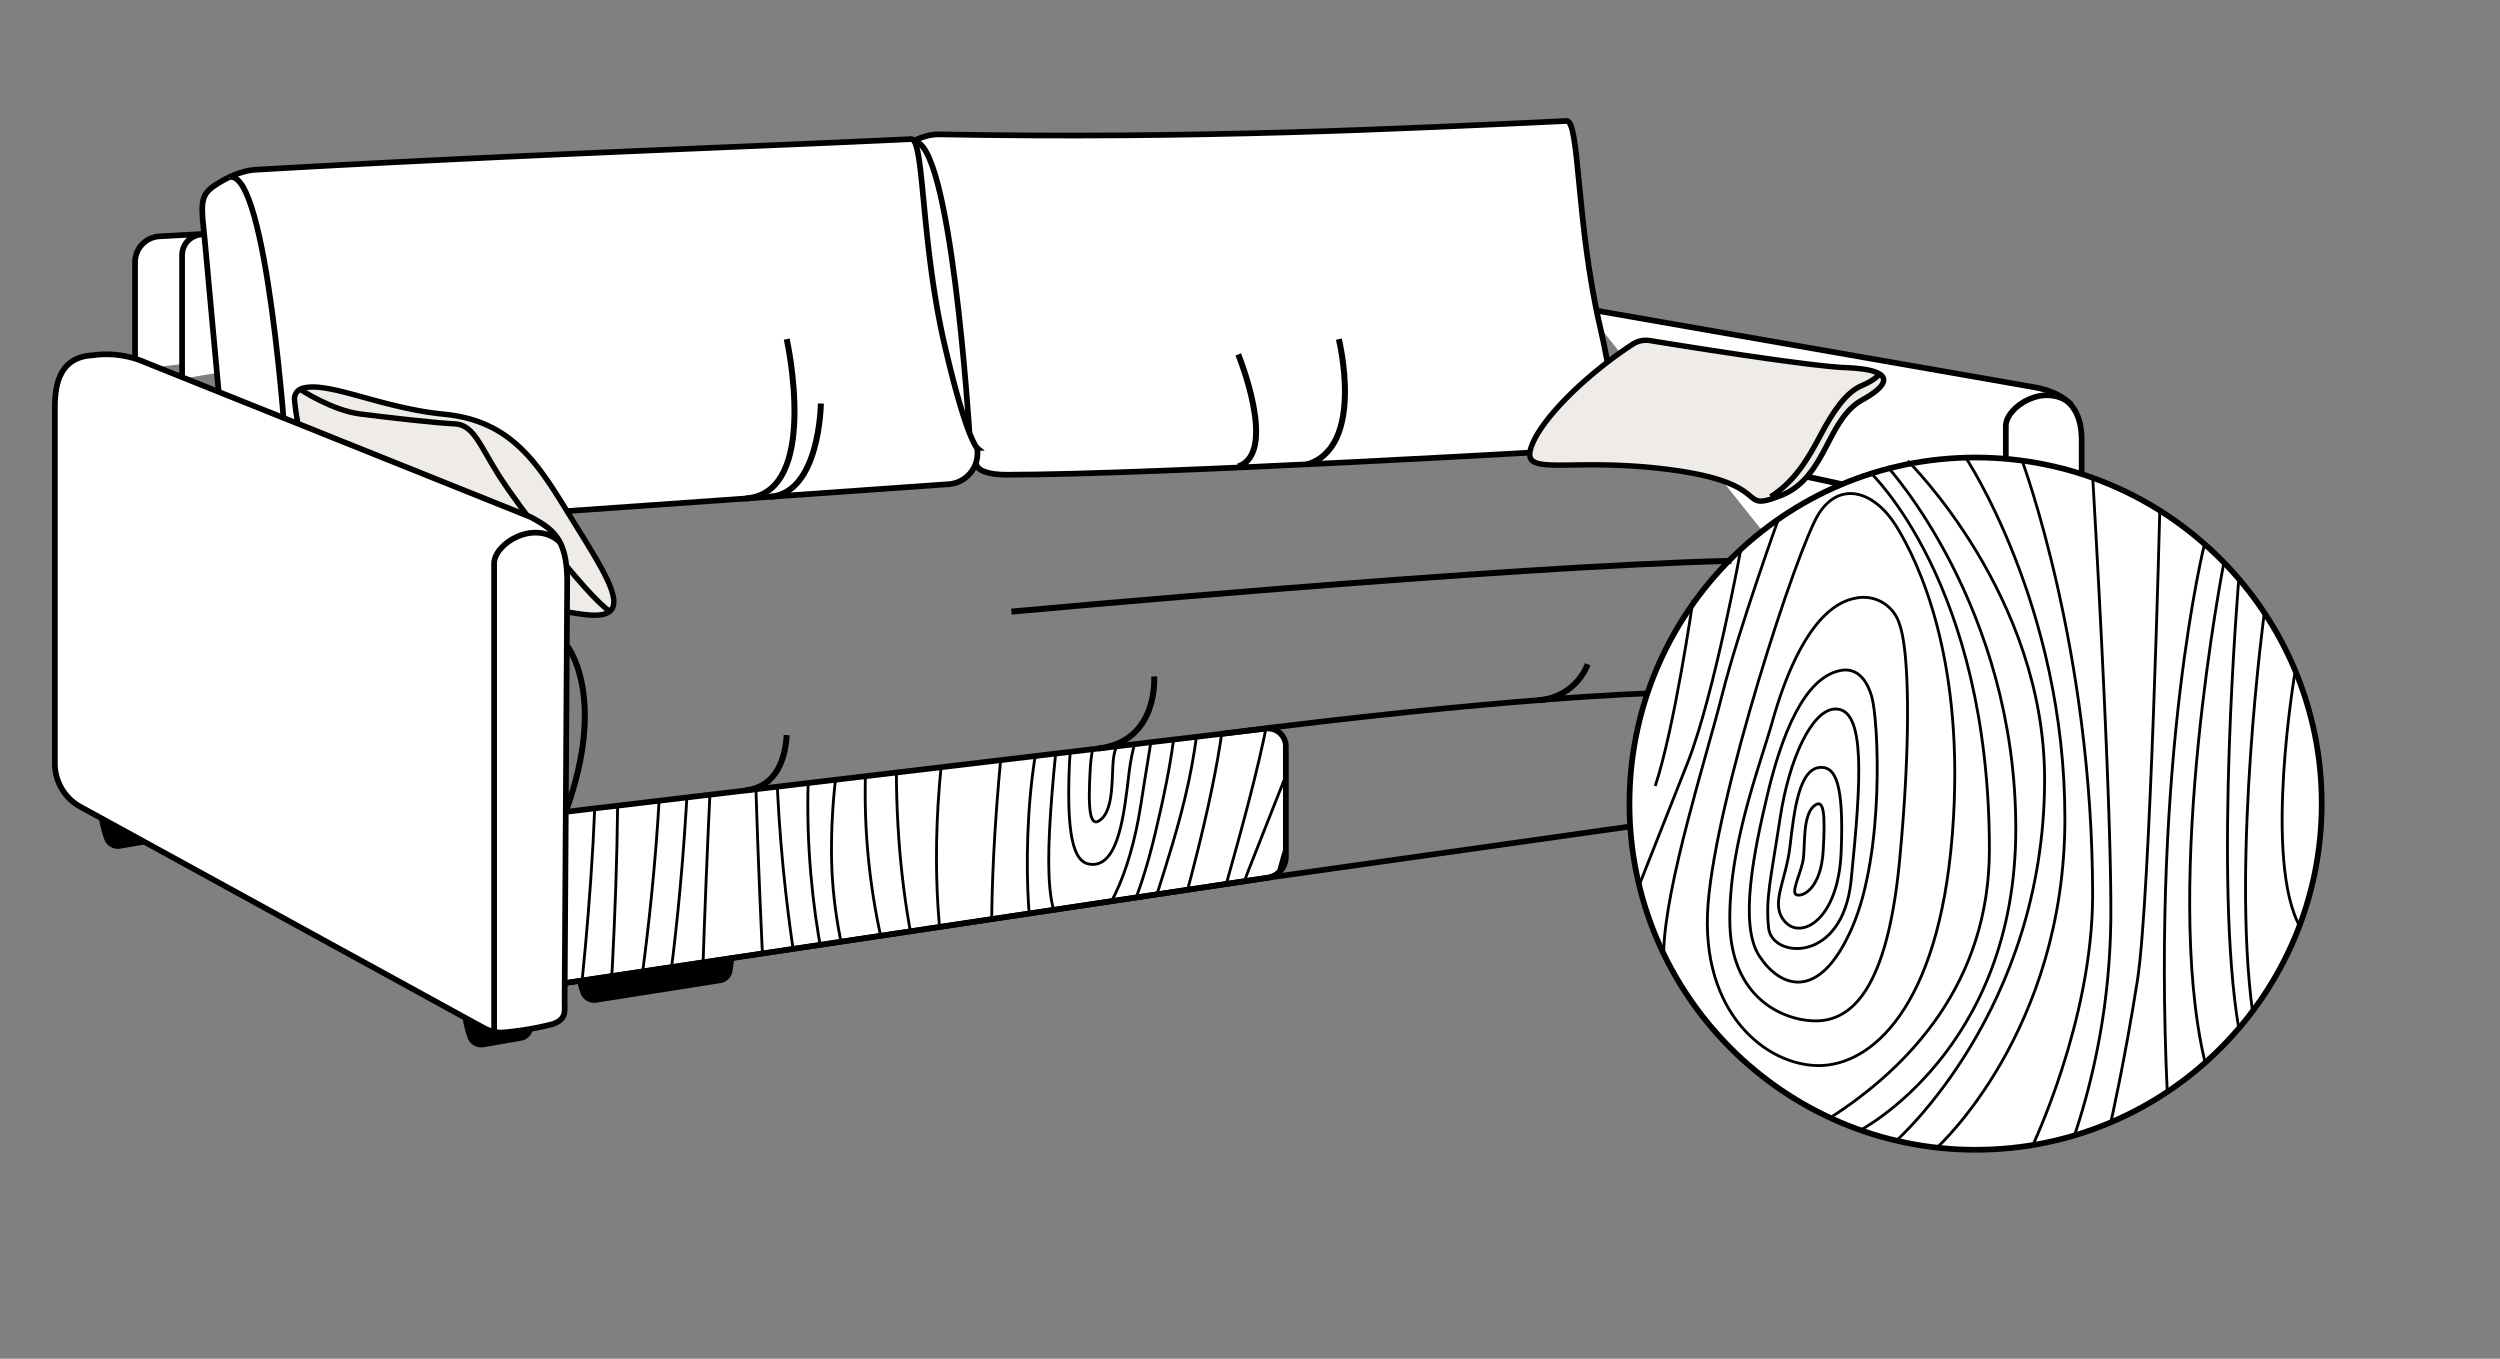 <?xml version="1.0" encoding="UTF-8"?> <svg xmlns="http://www.w3.org/2000/svg" xmlns:xlink="http://www.w3.org/1999/xlink" id="Layer_1" data-name="Layer 1" viewBox="0 0 438.35 238.24"><rect x="0" y="0" width="438.35" height="238.24" fill="#808080" stroke="none"/> <defs> <style>.cls-1,.cls-2,.cls-6,.cls-7,.cls-9{fill:none;}.cls-1,.cls-2,.cls-3,.cls-6,.cls-7,.cls-8,.cls-9{stroke:#000;stroke-miterlimit:10;}.cls-2{clip-path:url(#clip-path);}.cls-3{fill:#fff;}.cls-4{clip-path:url(#clip-path-2);}.cls-5{clip-path:url(#clip-path-3);}.cls-6{stroke-width:0.5px;}.cls-7{stroke-width:1.05px;}.cls-8{fill:#efece7;}.cls-8,.cls-9{stroke-width:0.95px;}</style> <clipPath id="clip-path"> <path class="cls-1" d="M222.3,153.9l118-16.69"></path> </clipPath> <clipPath id="clip-path-2"> <path class="cls-2" d="M94.44,142.9l-1.22,24.8a4.81,4.81,0,0,0,5.51,4.7L222.3,153.9"></path> </clipPath> <clipPath id="clip-path-3"> <path class="cls-1" d="M98.06,142.48a4.3,4.3,0,0,0-3.8,4.07l.18,20.87c0,2.91,1.41,5.41,4.29,5L222.3,153.9a3.71,3.71,0,0,0,3.16-3.68V130.87a3.14,3.14,0,0,0-3.51-3.12Z"></path> </clipPath> </defs> <path d="M80.87,173.81c.21-2.45,7.34-1.3,11.11-.52a2.52,2.52,0,0,1,2,2.79l-.52,4.22a2.54,2.54,0,0,1-2.08,2.18l-6.56,1.13A2.52,2.52,0,0,1,82,182,20.47,20.47,0,0,1,80.87,173.81Z"></path> <path d="M100.67,166c.21-2.45,7.34-1.3,11.11-.52,1.29.27,17.37-.82,17.21.49l-.53,4.21a2.53,2.53,0,0,1-2.08,2.19l-21.77,3.43a2.52,2.52,0,0,1-2.82-1.65A20.47,20.47,0,0,1,100.67,166Z"></path> <path d="M17.15,139c.21-2.45,7.34-1.3,11.11-.52a2.53,2.53,0,0,1,2,2.79l-.52,4.22a2.55,2.55,0,0,1-2.09,2.18l-6.56,1.13a2.52,2.52,0,0,1-2.81-1.65A20.32,20.32,0,0,1,17.15,139Z"></path> <path class="cls-3" d="M277.91,54.12l78.53,13.73C363,69,365,72.16,365,77.28v60.84a3.55,3.55,0,0,1-3.06,3.51l-10.68,1.46a4.44,4.44,0,0,1-4.27-1.9l-2.43-3.57"></path> <g class="cls-4"> <path class="cls-3" d="M92.63,112.94l.59,54.76a4.81,4.81,0,0,0,5.51,4.7L222.3,153.9a3.71,3.71,0,0,0,3.16-3.68V101"></path> </g> <path class="cls-1" d="M222.3,153.9l118-16.69"></path> <path class="cls-1" d="M94.44,142.9l-1.22,24.8a4.81,4.81,0,0,0,5.51,4.7L222.3,153.9"></path> <path class="cls-3" d="M23.68,64.79V46a4.54,4.54,0,0,1,4.26-4.56l226-12.39,17.59,1.57a4.92,4.92,0,0,1,4.45,4.92"></path> <path class="cls-3" d="M250.46,29.52,35.34,41.12a3.63,3.63,0,0,0-3.41,3.62V66.41"></path> <g class="cls-5"> <path class="cls-3" d="M92.63,113l.59,54.75a4.8,4.8,0,0,0,5.51,4.7L222.3,153.9a3.71,3.71,0,0,0,3.16-3.68V101"></path> <path class="cls-6" d="M193.15,143.59c2.18-2,1.75-7.55,2.07-10.5s2.85-7.33,1.32-7.66-4.92,1.75-5.36,9.08S191,145.55,193.15,143.59Z"></path> <path class="cls-6" d="M191.58,151.57c4.59,0,5.54-8.89,6.41-16.26s4.23-11.88.95-15.45-10.86.36-11.44,14.36S188.66,151.57,191.58,151.57Z"></path> <path class="cls-6" d="M188.81,163.53c4.73-.22,9.33-10.06,11.23-22.46s3-16.26,2.33-22.46-15.19-7.4-16.92,9.85C183.44,148.51,182.32,163.82,188.81,163.53Z"></path> <path class="cls-6" d="M187.38,171.47c7.86-1.24,12.46-13.89,15.18-25.37s5.9-26.68,1.74-33.13-12.25-9.82-19,5.64-5.47,42.69-4,47.5S185.31,171.8,187.38,171.47Z"></path> <path class="cls-6" d="M184.62,186.24c8.92-1.66,14.32-15.86,16.95-25.16s9-25.48,8.75-41.22-11.16-20.24-17.61-20.24c-8,0-14.76,7.66-17.17,32.7s-2,43.2,0,48.56S181.88,186.74,184.62,186.24Z"></path> <path class="cls-6" d="M214.8,123.35c1.64-22.2-12-32.91-22.69-32.91s-24.55,11.59-27.4,47.35,7,56,11.49,63.21,11.53,9.43,15.91,2.54S213.16,145.55,214.8,123.35Z"></path> <path class="cls-6" d="M200.35,202.53s8.22-22.75,11.5-35.87,11.7-39,12-52.82"></path> <path class="cls-6" d="M208,196.52s5.58-30.41,10.94-44l9.84-24.93"></path> <path class="cls-6" d="M217.86,185.91s3.83-26.47,7.77-38.17"></path> <path class="cls-6" d="M181.66,212.16s-24.49-22.7-24.49-77.41c0-27.35,16.46-44.69,32.91-55.19"></path> <path class="cls-6" d="M178.05,213.25S151.7,184.58,151.7,139s32.19-62,32.19-62"></path> <path class="cls-6" d="M176.2,75s-30.41,26.72-30.41,74.05c0,37.77,28.11,65.27,28.11,65.27"></path> <path class="cls-6" d="M162.2,215.44s-20.56-30.62-20.56-74.37,26.15-67.36,26.15-67.36"></path> <path class="cls-6" d="M150.39,214.34S136,175.56,136,125.4c0-25.78,12.47-51.69,12.47-51.69"></path> <path class="cls-6" d="M136,211.28s-3.94-66.17-3.72-90.9a145,145,0,0,1,7.44-44.25"></path> <path class="cls-6" d="M122.17,204.72s2-80.06,4.59-96.78,5.46-29.13,5.46-29.13"></path> <path class="cls-6" d="M113,197.5s10.93-43.31,7.65-112.86"></path> <path class="cls-6" d="M109.05,193.56S121.73,128.62,113,91.42"></path> <path class="cls-6" d="M106,190.28s5.25-61.89,0-92.3"></path> <path class="cls-6" d="M100.74,183.5s6.78-50.52,2.4-82.24"></path> <path class="cls-6" d="M94.39,171.53s6.78-39.29-1.09-52.92"></path> </g> <path class="cls-1" d="M98.06,142.48a4.3,4.3,0,0,0-3.8,4.07l.18,20.87c0,2.91,1.41,5.41,4.29,5L222.3,153.9a3.71,3.71,0,0,0,3.16-3.68V130.87a3.14,3.14,0,0,0-3.51-3.12Z"></path> <path class="cls-3" d="M158.8,69.68l-3.07-33.8c-.56-5.75-1-7.63,1.51-9.39.91-.65,4.18-3,7.44-2.93,45.2.83,81.21-1,110-2.35,2.31-.11,1.67,18,5.89,36.14,3.81,16.41,2.25,21.52-3.63,21.52,0,0-74.28,4.37-100.47,4.37-3.06,0-5.33-.69-5.33-2.13"></path> <path class="cls-3" d="M160.07,24.86c6.63-1.42,9.91,51,9.91,51"></path> <path class="cls-3" d="M39,75.87,35.9,42.08c-.56-5.76-1-7.63,1.51-9.39.91-.65,4.19-2.75,7.44-2.93,43.62-2.53,86.12-4,114.91-5.37,2.31-.11,1.66,18,5.88,36.14,3.81,16.41,5.67,18,5.67,18a5.44,5.44,0,0,1-5,6.37L79.75,91"></path> <path class="cls-3" d="M40.24,31.06c6.63-1.42,9.91,47.81,9.91,47.81"></path> <path class="cls-1" d="M351.7,156.94V74.72c0-3.48,7-7.81,11.48-3.82"></path> <circle class="cls-3" cx="346.4" cy="140.91" r="60.69"></circle> <path class="cls-6" d="M318,141.38c-1.87,1.68-1.5,6.46-1.78,9s-2.43,6.27-1.12,6.55,4.21-1.5,4.58-7.77S319.87,139.7,318,141.38Z"></path> <path class="cls-6" d="M319.34,134.55c-3.93,0-4.74,7.61-5.49,13.91s-3.62,10.16-.81,13.22,9.29-.31,9.79-12.29S321.83,134.55,319.34,134.55Z"></path> <path class="cls-6" d="M321.71,124.32c-4,.19-8,8.61-9.6,19.21s-2.56,13.91-2,19.21,13,6.34,14.47-8.42C326.3,137.17,327.26,124.07,321.71,124.32Z"></path> <path class="cls-6" d="M322.93,117.53c-6.72,1.06-10.65,11.88-13,21.7s-5.05,22.82-1.49,28.34,10.47,8.4,16.27-4.83,4.68-36.51,3.47-40.63S324.7,117.24,322.93,117.53Z"></path> <path class="cls-6" d="M325.3,104.9c-7.64,1.41-12.26,13.56-14.5,21.51s-7.68,21.8-7.49,35.27S312.85,179,318.37,179c6.83,0,12.63-6.55,14.69-28s1.68-37,0-41.54A6.57,6.57,0,0,0,325.3,104.9Z"></path> <path class="cls-6" d="M299.48,158.69c-1.41,19,10.29,28.15,19.41,28.15s21-9.91,23.43-40.5-6-47.9-9.82-54.07-9.87-8.06-13.61-2.17S300.88,139.7,299.48,158.69Z"></path> <path class="cls-6" d="M311.83,91s-7,19.46-9.83,30.68-10,33.4-10.29,45.19"></path> <path class="cls-6" d="M305.28,96.1s-4.77,26-9.36,37.61L287.5,155"></path> <path class="cls-6" d="M296.86,105.18s-3.28,22.64-6.64,32.65"></path> <path class="cls-6" d="M327.82,82.73s21,19.41,21,66.21c0,23.39-14.08,38.23-28.16,47.21"></path> <path class="cls-6" d="M330.91,81.79s22.54,24.53,22.54,63.53-27.53,53-27.53,53"></path> <path class="cls-6" d="M332.5,200s26-22.86,26-63.35c0-32.31-24-55.84-24-55.84"></path> <path class="cls-6" d="M344.47,79.92s17.59,26.19,17.59,63.61-22.37,57.63-22.37,57.63"></path> <path class="cls-6" d="M354.58,80.85s12.34,33.18,12.34,76.09c0,22.05-10.66,44.22-10.66,44.22"></path> <path class="cls-6" d="M366.92,83.47s3.37,56.6,3.19,77.76a124.15,124.15,0,0,1-6.37,37.86"></path> <path class="cls-6" d="M378.71,89.09s-1.68,68.48-3.93,82.78-4.67,24.92-4.67,24.92"></path> <path class="cls-6" d="M386.57,95.26s-9.35,37.05-6.55,96.54"></path> <path class="cls-6" d="M389.94,98.63s-10.85,55.55-3.37,87.37"></path> <path class="cls-6" d="M392.56,101.44s-4.49,52.94,0,78.95"></path> <path class="cls-6" d="M397.05,107.24s-5.8,43.21-2.06,70.34"></path> <path class="cls-6" d="M402.47,117.47s-5.8,33.61.94,45.27"></path> <path class="cls-7" d="M99.34,113.12s7.3,8.78-.14,29.2"></path> <path class="cls-7" d="M177.34,107.24s87-8,126.24-8.9"></path> <path class="cls-1" d="M214.21,128.67c49.6-6.39,74.64-7.08,74.64-7.08"></path> <path class="cls-7" d="M280,78.18a326.11,326.11,0,0,1,43,6.75"></path> <path class="cls-7" d="M130.73,138.59c5.69-.67,7-6,7.21-9.7"></path> <path class="cls-7" d="M192.64,131.23c10.58-1.25,9.73-12.62,9.73-12.62"></path> <path class="cls-7" d="M269.74,122.78a10,10,0,0,0,8.65-6.31"></path> <path class="cls-7" d="M130.73,87.41c13.23-.92,7.21-27.95,7.21-27.95"></path> <path class="cls-7" d="M143.93,70.75S143.77,86.5,135,87.11"></path> <path class="cls-7" d="M234.75,59.46s4.72,19-5.64,22"></path> <path class="cls-7" d="M217.11,62.14s7.06,17.28,0,19.65"></path> <path class="cls-8" d="M286.24,60.38a4.3,4.3,0,0,1,3.06-.66c6.12,1,27.95,4.49,34.3,4.74,7.41.28,9.07,2.25,2.88,5.69s-6.27,13.62-14.21,16.73-.84-1.93-18.73-4.43-26.71,1.39-25.13-3.83C269.9,73.7,278.06,65.72,286.24,60.38Z"></path> <path class="cls-9" d="M310.46,87.1c4.18-2.64,6.53-6.59,8.76-10.82s4.53-7.53,7.18-8.65,3.13-2.08,3.13-2.08"></path> <path class="cls-8" d="M51.64,70.14c.43,4.47,2.73,19.74,14.47,29.17,0,0,29.69,8,37.32,8.53S107.08,102,101,92.19,90.56,73.88,77.92,72.64C66.66,71.53,57.56,66.76,53,68.09A1.94,1.94,0,0,0,51.64,70.14Z"></path> <path class="cls-8" d="M52.62,68.26s5.53,3.68,10.49,4.32,13.33,1.59,16.62,1.74S84.1,78,87.4,83.25s15.32,21.12,19.51,23.93"></path> <path class="cls-3" d="M13.86,141.33a8.67,8.67,0,0,1-4.24-7.46V71.63c0-3.67.52-9,6.6-9.33a17.11,17.11,0,0,1,9.26,1.25L93.07,90.67c3.8,2.08,6.38,3.73,6.38,11.37L99,175.51c0,1.87.34,3.22-2.12,4.06A53.12,53.12,0,0,1,88,181.05a6.62,6.62,0,0,1-3.08-.76Z"></path> <path class="cls-1" d="M86.64,181V98.81c0-3.49,7-7.81,11.48-3.82"></path> </svg> 